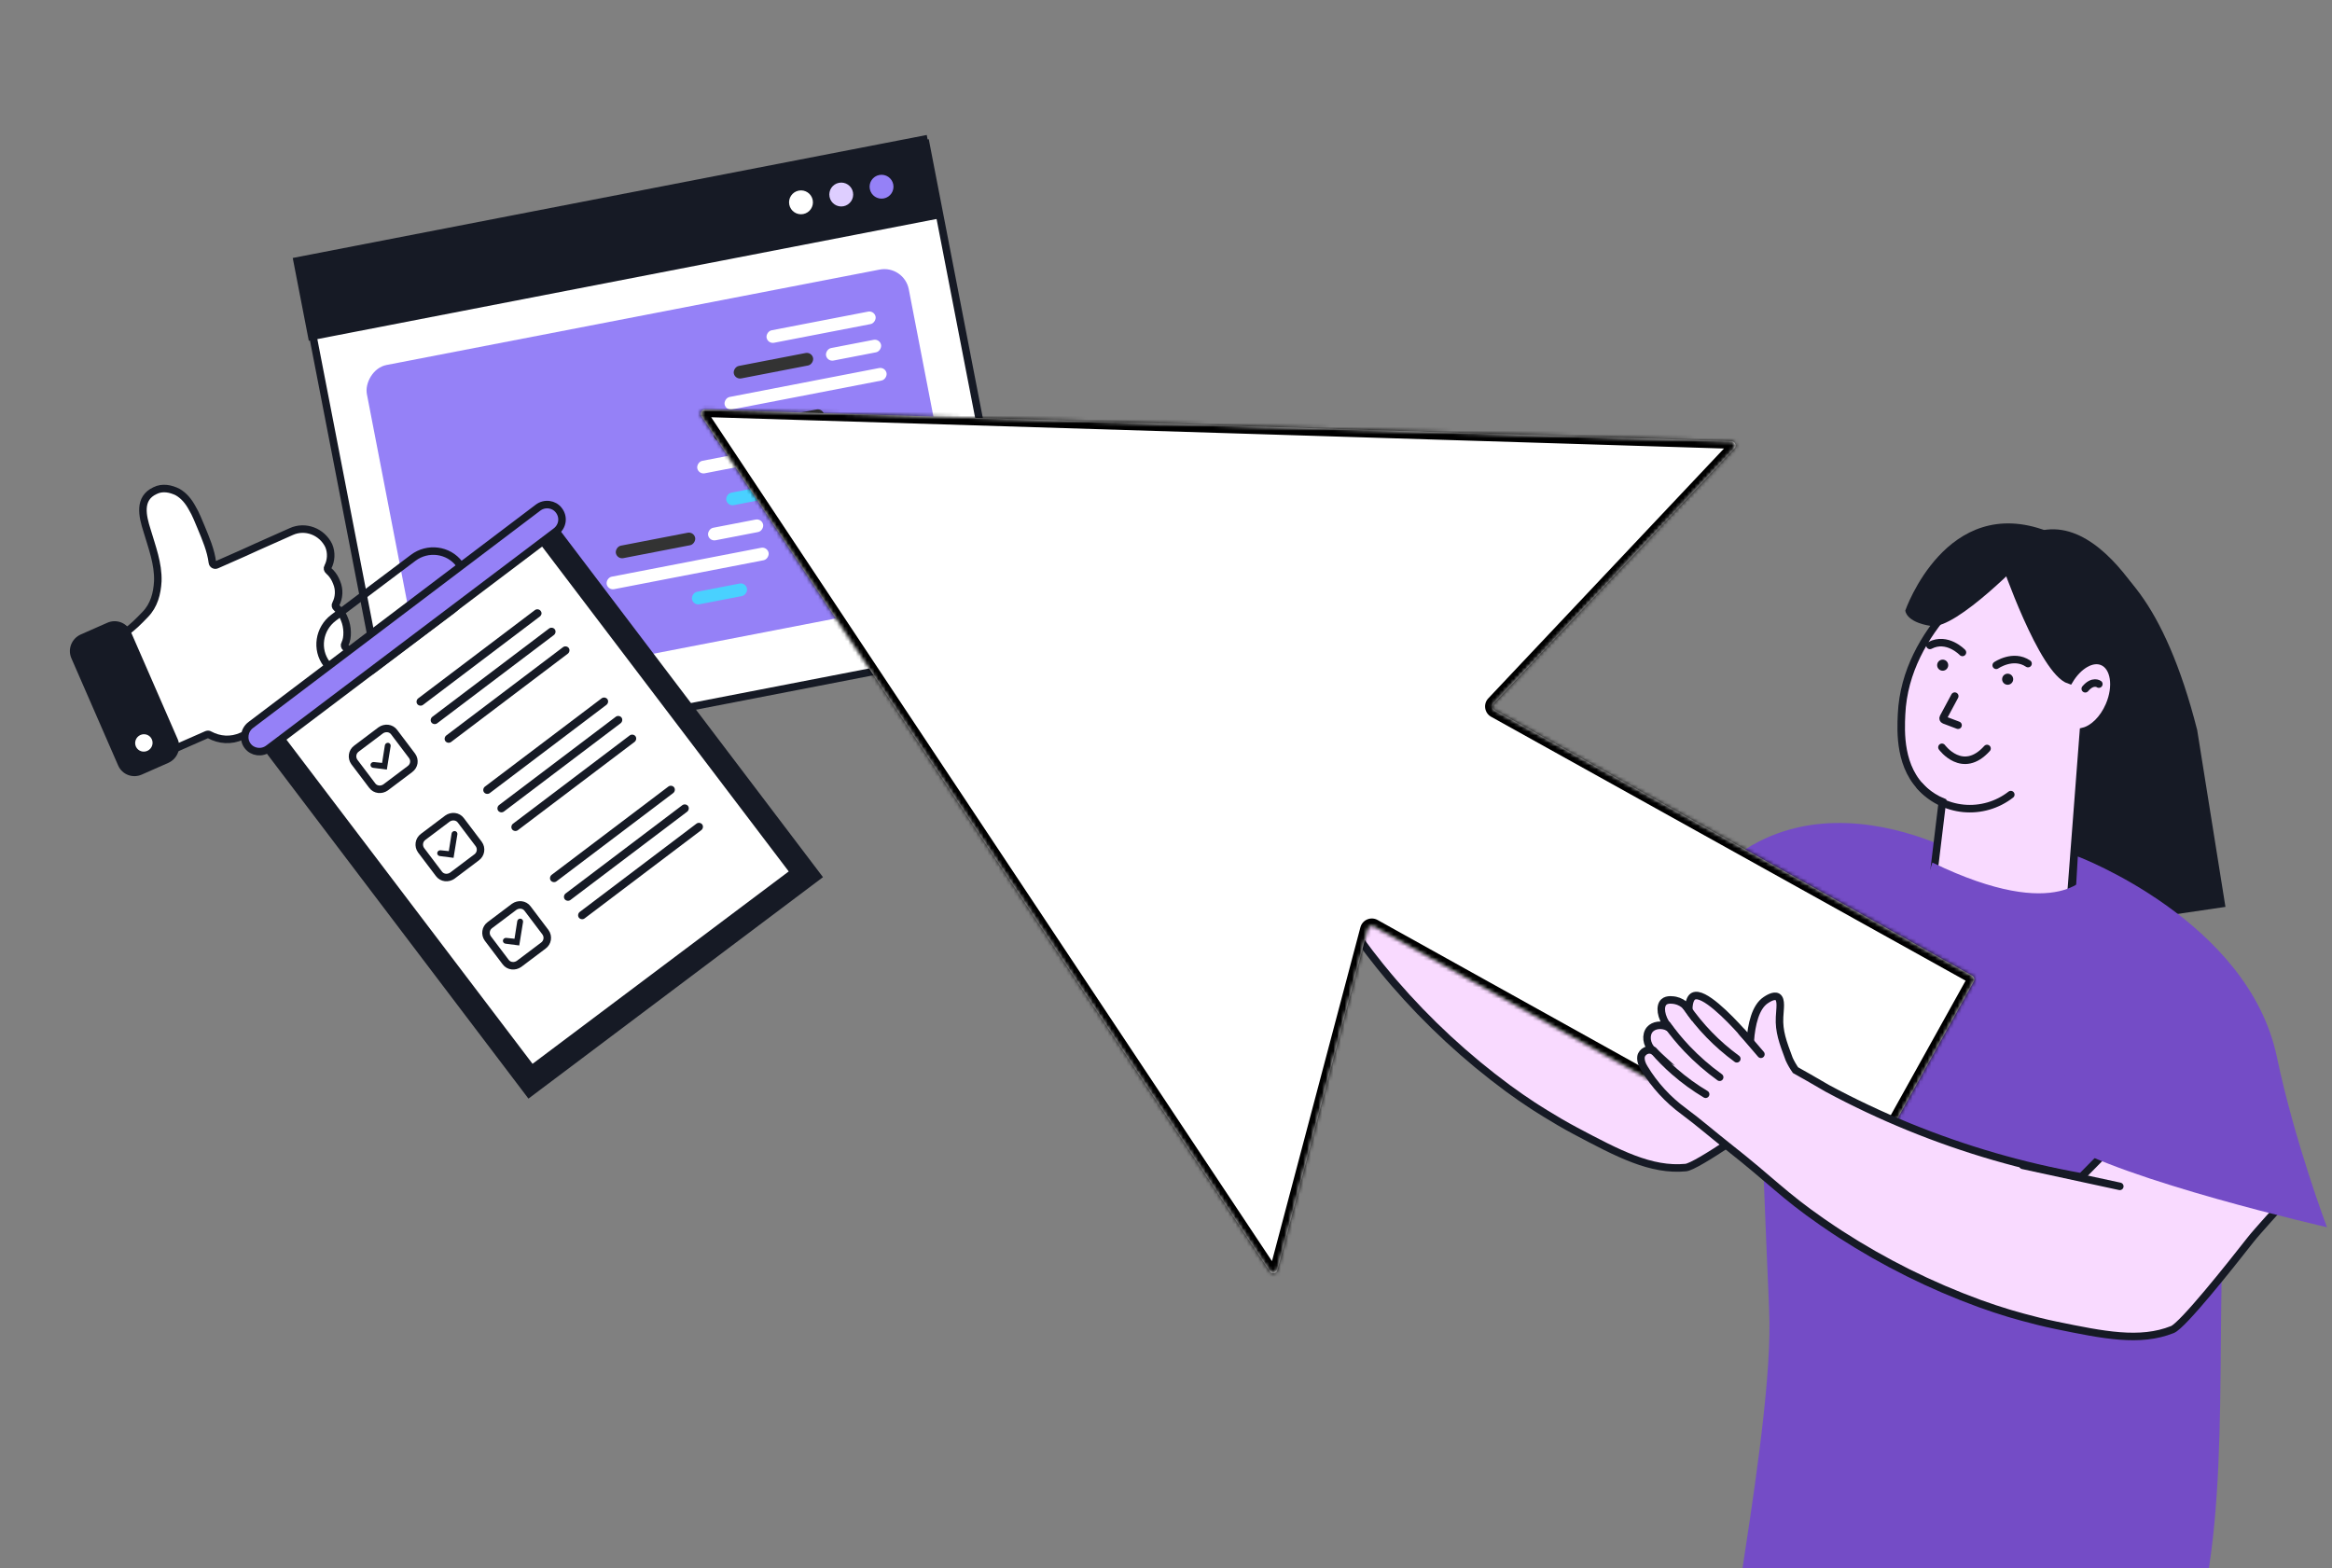 <?xml version="1.0" encoding="UTF-8"?> <svg xmlns="http://www.w3.org/2000/svg" width="620" height="417" viewBox="0 0 620 417" fill="none"><rect x="0" y="0" width="620" height="417" fill="#808080" stroke="none"/><path d="M77.453 141.324L68.326 145.386L64.639 147.063L57.587 150.173C57.124 150.4 56.52 150.106 56.46 149.523C56.059 146.308 54.711 143.185 53.484 140.221C52.78 138.62 52.116 136.736 51.07 135.018C50.104 133.239 48.876 131.785 47.286 130.859C45.413 129.897 43.177 129.462 41.243 130.433C36.71 132.504 37.895 137.26 39.082 141.009C40.388 145.421 42.118 149.888 41.954 154.54C41.771 157.823 40.964 160.954 38.605 163.379C36.751 165.295 35.401 166.701 33.245 168.219C32.922 168.464 32.721 168.87 32.882 169.25L45.635 198.517C45.856 198.977 46.34 199.112 46.722 198.946L54.923 195.338C55.225 195.234 55.447 195.191 55.708 195.368C58.306 196.785 61.428 197.047 64.349 195.701L77.083 190.023L86.29 185.899L89.897 184.283C93.584 182.605 95.359 178.234 93.73 174.571C93.287 173.651 92.683 172.854 91.918 172.179C91.596 171.921 91.516 171.48 91.697 171.216C92.584 169.533 92.425 166.637 91.62 164.735L91.299 163.974C90.856 163.054 90.252 162.256 89.487 161.581C89.165 161.324 89.085 160.882 89.266 160.618C90.153 158.936 90.316 156.8 89.511 154.898L89.189 154.137C88.746 153.217 88.143 152.419 87.378 151.745C87.056 151.487 86.975 151.045 87.157 150.781C88.044 149.099 88.206 146.963 87.402 145.061C85.571 141.3 81.141 139.646 77.453 141.324Z" fill="white" stroke="#161A25" stroke-width="2" stroke-miterlimit="10" stroke-linecap="round"></path><path d="M44.757 202.824L37.694 205.938C35.313 206.997 32.509 205.985 31.421 203.539L18.971 174.995C17.944 172.63 18.994 169.815 21.456 168.695L28.519 165.581C30.9 164.522 33.704 165.535 34.792 167.98L47.242 196.524C48.269 198.889 47.219 201.704 44.757 202.824Z" fill="#161A25"></path><path d="M36.861 195.691C35.837 196.471 35.629 197.924 36.395 198.937C37.162 199.949 38.614 200.138 39.637 199.358C40.66 198.578 40.869 197.125 40.102 196.113C39.335 195.1 37.884 194.911 36.861 195.691Z" fill="white"></path><path d="M79.539 70.49L246.133 38.179L271.86 170.829L105.266 203.139L79.539 70.49Z" fill="white" stroke="#161A25" stroke-width="2" stroke-miterlimit="10" stroke-linecap="round"></path><path d="M79.001 69.378L245.598 37.06L249.485 57.109L82.889 89.428L79.001 69.378Z" fill="#161A25" stroke="#161A25" stroke-width="2" stroke-miterlimit="10" stroke-linecap="round"></path><path d="M234.976 52.757C233.255 53.091 231.589 51.967 231.256 50.246C230.922 48.525 232.047 46.859 233.768 46.525C235.489 46.191 237.155 47.316 237.489 49.036C237.822 50.757 236.697 52.423 234.976 52.757Z" fill="#9581F7"></path><path d="M224.263 54.835C222.542 55.169 220.876 54.044 220.543 52.324C220.209 50.603 221.334 48.937 223.055 48.603C224.777 48.269 226.442 49.393 226.776 51.114C227.109 52.835 225.985 54.501 224.263 54.835Z" fill="#DECEFF"></path><path d="M213.562 56.91C211.841 57.244 210.175 56.12 209.842 54.399C209.508 52.678 210.633 51.012 212.354 50.678C214.075 50.344 215.741 51.468 216.075 53.189C216.408 54.91 215.283 56.576 213.562 56.91Z" fill="white"></path><rect width="146.712" height="88.828" rx="6.604" transform="matrix(-0.982 0.19 0.19 0.982 240.357 70.418)" fill="#9581F7"></rect><rect width="29.511" height="3.38" rx="1.69" transform="matrix(-0.982 0.19 0.19 0.982 232.469 82.527)" fill="white"></rect><rect width="14.896" height="3.381" rx="1.69" transform="matrix(-0.982 0.19 0.19 0.982 233.924 90.028)" fill="white"></rect><rect width="14.896" height="3.381" rx="1.69" transform="matrix(-0.982 0.19 0.19 0.982 238.289 112.534)" fill="white"></rect><rect width="14.896" height="3.381" rx="1.69" transform="matrix(-0.982 0.19 0.19 0.982 207.406 128.475)" fill="#49D1FF"></rect><rect width="14.896" height="3.381" rx="1.69" transform="matrix(-0.982 0.19 0.19 0.982 198.285 154.828)" fill="#49D1FF"></rect><rect width="43.843" height="3.38" rx="1.69" transform="matrix(-0.982 0.19 0.19 0.982 235.381 97.531)" fill="white"></rect><rect width="21.47" height="3.381" rx="1.69" transform="matrix(-0.982 0.19 0.19 0.982 215.852 93.532)" fill="#333333"></rect><rect width="14.896" height="3.381" rx="1.69" transform="matrix(-0.982 0.19 0.19 0.982 202.57 137.812)" fill="white"></rect><rect width="43.843" height="3.38" rx="1.69" transform="matrix(-0.982 0.19 0.19 0.982 204.027 145.314)" fill="white"></rect><rect width="21.47" height="3.381" rx="1.69" transform="matrix(-0.982 0.19 0.19 0.982 184.498 141.317)" fill="#333333"></rect><rect width="35.804" height="3.38" rx="1.69" transform="matrix(-0.982 0.19 0.19 0.982 220.219 116.039)" fill="white"></rect><rect width="29.843" height="3.38" rx="1.69" transform="matrix(-0.982 0.19 0.19 0.982 218.764 108.537)" fill="#333333"></rect><path d="M140.693 290.696L69.224 196.441L145.931 138.762L217.4 233.016L140.693 290.696Z" fill="#161A25" stroke="#161A25" stroke-width="2" stroke-linecap="round"></path><path d="M143.228 142.482L73.518 194.832L141.39 284.236L211.101 231.886L143.228 142.482Z" fill="white" stroke="#161A25" stroke-width="2" stroke-miterlimit="10" stroke-linecap="round"></path><path d="M150.971 173.792L119.956 197.251C119.487 197.617 118.781 197.523 118.426 197.067C118.07 196.61 118.183 195.905 118.651 195.539L149.666 172.079C150.134 171.713 150.841 171.807 151.196 172.264C151.552 172.721 151.439 173.426 150.971 173.792Z" fill="#161A25"></path><path d="M143.5 163.933L112.485 187.392C112.017 187.758 111.311 187.664 110.955 187.207C110.599 186.751 110.712 186.045 111.18 185.679L142.196 162.22C142.664 161.854 143.37 161.948 143.726 162.405C144.14 162.918 144.027 163.507 143.5 163.933Z" fill="#161A25"></path><path d="M147.264 168.832L116.248 192.291C115.78 192.657 115.074 192.563 114.718 192.106C114.363 191.65 114.476 190.944 114.944 190.578L145.959 167.119C146.427 166.753 147.134 166.847 147.489 167.304C147.845 167.76 147.732 168.466 147.264 168.832Z" fill="#161A25"></path><path d="M108.973 204.491L102.529 209.342C101.405 210.142 99.799 210.015 98.957 208.862L94.209 202.584C93.427 201.489 93.593 199.893 94.776 199.032L101.22 194.18C102.343 193.38 103.95 193.508 104.792 194.661L109.539 200.938C110.381 202.091 110.155 203.63 108.973 204.491Z" fill="white" stroke="#161A25" stroke-width="2" stroke-miterlimit="10" stroke-linecap="round"></path><path d="M102.846 204.614L99.166 204.139C98.751 204.093 98.451 203.691 98.508 203.278C98.564 202.865 98.976 202.558 99.392 202.604L101.587 202.831L102.322 198.166C102.378 197.753 102.791 197.446 103.206 197.492C103.622 197.538 103.921 197.94 103.865 198.353L102.846 204.614Z" fill="#161A25"></path><path d="M168.711 197.252L137.696 220.711C137.228 221.077 136.521 220.983 136.166 220.526C135.81 220.07 135.923 219.364 136.391 218.998L167.407 195.539C167.875 195.173 168.581 195.267 168.937 195.723C169.292 196.18 169.179 196.886 168.711 197.252Z" fill="#161A25"></path><path d="M161.24 187.392L130.225 210.852C129.757 211.218 129.051 211.123 128.695 210.667C128.339 210.21 128.452 209.505 128.921 209.139L159.936 185.68C160.404 185.314 161.11 185.408 161.466 185.864C161.822 186.321 161.708 187.026 161.24 187.392Z" fill="#161A25"></path><path d="M165.004 192.291L133.989 215.751C133.521 216.117 132.814 216.022 132.459 215.566C132.103 215.109 132.216 214.404 132.684 214.038L163.699 190.579C164.168 190.212 164.874 190.307 165.23 190.763C165.585 191.22 165.472 191.925 165.004 192.291Z" fill="#161A25"></path><path d="M126.711 227.951L120.267 232.803C119.144 233.603 117.537 233.475 116.695 232.323L111.948 226.045C111.166 224.949 111.332 223.354 112.514 222.493L118.958 217.641C120.082 216.841 121.688 216.969 122.53 218.121L127.278 224.399C128.119 225.552 127.835 227.151 126.711 227.951Z" fill="white" stroke="#161A25" stroke-width="2" stroke-miterlimit="10" stroke-linecap="round"></path><path d="M120.584 228.075L116.905 227.6C116.489 227.554 116.19 227.152 116.246 226.739C116.302 226.326 116.715 226.02 117.13 226.066L119.325 226.292L120.06 221.627C120.116 221.214 120.529 220.907 120.944 220.953C121.36 220.999 121.659 221.401 121.603 221.815L120.584 228.075Z" fill="#161A25"></path><path d="M186.457 220.709L155.442 244.168C154.974 244.534 154.268 244.44 153.912 243.983C153.556 243.527 153.669 242.821 154.137 242.455L185.153 218.996C185.621 218.63 186.327 218.724 186.683 219.181C187.038 219.637 186.925 220.343 186.457 220.709Z" fill="#161A25"></path><path d="M178.984 210.849L147.969 234.308C147.501 234.674 146.795 234.58 146.439 234.123C146.083 233.667 146.197 232.961 146.665 232.595L177.68 209.136C178.148 208.77 178.854 208.864 179.21 209.321C179.566 209.777 179.453 210.483 178.984 210.849Z" fill="#161A25"></path><path d="M182.692 215.808L151.676 239.267C151.208 239.633 150.502 239.539 150.146 239.082C149.791 238.626 149.904 237.92 150.372 237.554L181.387 214.095C181.855 213.729 182.561 213.823 182.917 214.28C183.273 214.736 183.16 215.442 182.692 215.808Z" fill="#161A25"></path><path d="M144.451 251.409L138.007 256.261C136.884 257.061 135.277 256.933 134.435 255.781L129.688 249.503C128.906 248.407 129.072 246.812 130.254 245.951L136.698 241.099C137.822 240.299 139.429 240.427 140.27 241.579L145.018 247.857C145.86 249.01 145.575 250.609 144.451 251.409Z" fill="white" stroke="#161A25" stroke-width="2" stroke-miterlimit="10" stroke-linecap="round"></path><path d="M138.05 251.372L134.371 250.894C133.955 250.847 133.655 250.445 133.711 250.031C133.767 249.618 134.179 249.312 134.595 249.358L136.79 249.587L137.521 244.92C137.576 244.506 137.989 244.2 138.404 244.247C138.82 244.293 139.119 244.696 139.064 245.109L138.05 251.372Z" fill="#161A25"></path><path d="M109.841 148.316L88.65 164.257C84.776 167.189 83.948 172.683 86.831 176.487C89.713 180.29 95.225 181.02 99.099 178.089L120.29 162.148C124.164 159.217 124.991 153.722 122.109 149.919C119.226 146.115 113.715 145.385 109.841 148.316Z" stroke="#161A25" stroke-width="2" stroke-miterlimit="10" stroke-linecap="round"></path><path d="M71.414 198.995L71.414 198.995L71.408 198.999C69.618 200.373 67.126 200.006 65.854 198.33L65.851 198.326C64.528 196.6 64.909 194.096 66.653 192.768C66.653 192.768 66.653 192.768 66.654 192.768L143.007 134.997L143.012 134.993C144.802 133.619 147.295 133.986 148.566 135.662L148.572 135.67C149.959 137.464 149.617 139.904 147.825 141.282C147.824 141.283 147.823 141.283 147.822 141.284L71.414 198.995Z" fill="#9581F7" stroke="#161A25" stroke-width="2" stroke-linecap="round"></path><path d="M534.031 147.917C534.031 147.917 566.647 125.301 584.157 194.093C586.662 209.764 589.167 225.438 591.671 241.115L529.532 250.259L534.031 147.917Z" fill="#161A25"></path><path d="M332.988 204.309C334.325 209.33 336.638 214.038 339.795 218.165C342.779 222.101 345.467 226.296 348.34 230.329C357.379 242.996 358.698 246.684 366.905 256.854C368.622 258.972 369.98 260.561 370.595 261.277C379.629 271.745 389.807 281.17 400.938 289.374C403.314 291.113 405.42 292.564 407.421 293.873C407.421 293.873 413.238 297.693 418.843 300.66C430.211 306.691 438.927 311.307 448.172 310.427C451.136 310.14 467.469 298.632 474.798 293.38C476.965 291.816 478.346 290.808 478.346 290.808L478.176 283.222L455.408 254.076C452.799 255.529 450.191 256.973 447.592 258.427C443.851 260.513 440.111 262.595 436.373 264.671C429.275 261.143 422.368 257.243 415.682 252.985C402.164 244.374 389.594 234.359 378.181 223.107C375.306 220.056 372.943 217.615 371.407 216.058C371.047 214.99 370.783 213.892 370.619 212.776C370.268 207.907 370.045 204.953 371.311 201.328C372.009 199.28 373.175 197.039 372.296 196.031C371.519 195.205 369.633 195.795 369.042 195.974C365.896 196.961 363.613 201.091 362.032 205.244L361.558 204.294C361.305 203.768 360.987 203.092 360.6 202.328C358.274 197.519 353.816 189.076 350.94 189.549C350.339 189.652 349.468 190.206 348.685 192.608C348.578 192.283 348.446 191.967 348.291 191.663C347.784 190.658 346.982 189.832 345.993 189.296C345.592 189.094 344.032 188.269 342.916 188.831C341.501 189.533 340.94 192.338 342.183 195.616C340.672 194.216 338.58 193.948 337.28 194.793C335.771 195.772 335.192 198.332 336.48 200.441C336.121 200.113 335.662 199.915 335.176 199.878C334.817 199.861 334.459 199.923 334.127 200.061C333.795 200.199 333.497 200.409 333.256 200.675C333.256 200.675 332.24 201.738 332.988 204.309Z" fill="#F9DAFF" stroke="#161A25" stroke-width="2" stroke-miterlimit="10" stroke-linecap="round"></path><path d="M348.243 191.64C350.26 197.823 353.317 203.617 357.282 208.772" stroke="#161A25" stroke-width="2" stroke-miterlimit="10" stroke-linecap="round"></path><path d="M342.043 194.891C342.961 197.484 344.05 200.014 345.303 202.463C347.068 205.897 349.153 209.159 351.528 212.203" stroke="#161A25" stroke-width="2" stroke-miterlimit="10" stroke-linecap="round"></path><path d="M336.622 200.403C337.723 202.829 338.997 205.174 340.433 207.419C342.267 210.292 344.357 212.993 346.678 215.489" stroke="#161A25" stroke-width="2" stroke-miterlimit="10" stroke-linecap="round"></path><path d="M360.555 202.31L363.767 209.42" stroke="#161A25" stroke-width="2" stroke-miterlimit="10" stroke-linecap="round"></path><path d="M532.487 147.144C532.487 147.144 538.138 185.181 558.542 185.137L576.021 171.244C576.021 171.244 555.853 123.902 532.487 147.144Z" fill="#161A25"></path><path d="M445.455 269.958L422.262 257.342" stroke="#161A25" stroke-width="2" stroke-miterlimit="10" stroke-linecap="round"></path><path d="M428.996 245.239C433.874 256.011 440.87 265.69 449.568 273.701C458.266 281.712 468.487 287.891 479.623 291.868L524.428 230.357L525.228 229.257C521.647 227.147 517.894 225.346 514.009 223.874C501.838 219.146 481.803 214.597 464.207 225.696L463.714 226.006C452.509 233.059 440.918 239.48 428.996 245.239Z" fill="#744CC6"></path><path d="M505.558 189.922C505.346 194.487 504.901 204.265 511.747 210.272C513.135 211.481 514.71 212.457 516.409 213.164L513.07 240.783C517.627 245.994 524.014 249.254 530.909 249.885C537.803 250.517 544.676 248.473 550.104 244.175L553.91 194.449C556.492 193.816 559.204 191.231 560.789 187.547C562.967 182.485 562.177 177.282 558.994 175.921C556.25 174.737 552.579 176.905 550.201 180.839C543.033 178.5 532.97 149.131 532.97 149.131C528.417 152.13 506.589 166.977 505.558 189.922Z" fill="#F9DAFF" stroke="#161A25" stroke-width="2" stroke-miterlimit="10" stroke-linecap="round"></path><path d="M558.011 181.88C558.011 181.88 556.437 180.724 554.401 183.121L558.011 181.88Z" fill="#B2ECFF"></path><path d="M558.011 181.88C558.011 181.88 556.437 180.724 554.401 183.121" stroke="#161A25" stroke-width="2" stroke-miterlimit="10" stroke-linecap="round"></path><path d="M534.603 211.263C531.036 214.044 526.54 215.353 522.038 214.922C517.536 214.492 513.37 212.354 510.395 208.949" stroke="#161A25" stroke-width="2" stroke-miterlimit="10" stroke-linecap="round"></path><path d="M533.458 182.027C532.663 181.855 532.157 181.071 532.329 180.275C532.501 179.479 533.285 178.974 534.08 179.146C534.875 179.318 535.38 180.102 535.208 180.898C535.037 181.693 534.253 182.199 533.458 182.027Z" fill="#161A25"></path><path d="M516.182 178.292C515.387 178.12 514.882 177.335 515.054 176.54C515.226 175.744 516.009 175.238 516.804 175.41C517.6 175.582 518.105 176.366 517.933 177.162C517.761 177.958 516.977 178.464 516.182 178.292Z" fill="#161A25"></path><path d="M530.727 176.88C530.727 176.88 535.227 173.767 539.189 176.432" stroke="#161A25" stroke-width="2" stroke-miterlimit="10" stroke-linecap="round"></path><path d="M521.746 173.463C521.746 173.463 517.697 169.194 513.108 171.595" stroke="#161A25" stroke-width="2" stroke-miterlimit="10" stroke-linecap="round"></path><path d="M516.298 198.69C516.298 198.69 521.786 206.215 528.285 199.005" stroke="#161A25" stroke-width="2" stroke-miterlimit="10" stroke-linecap="round"></path><path d="M519.7 185.084L516.654 190.763C516.521 191.012 516.636 191.321 516.9 191.421L520.581 192.815" stroke="#161A25" stroke-width="2" stroke-miterlimit="10" stroke-linecap="round"></path><path d="M555.36 232.123C555.36 232.123 548.104 245.933 513.75 229.333C510.708 238.823 507.67 248.315 504.633 257.809L528.695 262.737L562.605 258.034L555.36 232.123Z" fill="#744CC6"></path><path d="M467.621 280.842C468.292 297.583 468.959 314.323 469.621 331.064C470.071 342.363 470.325 346.009 470.43 351.395C470.714 369.693 465.579 401.687 462.85 419.783H586.811C593.354 381.67 587.558 332.294 594.096 294.176C590.524 291.829 590.406 285.793 586.811 283.292C574.182 274.577 562.264 265.749 551.007 256.914C551.007 256.914 537.991 260.941 526.607 255.274C525.509 255.182 524.01 255.077 522.208 254.971C521.208 254.908 520.096 254.858 518.92 254.802C515.738 254.675 512.774 254.563 509.944 254.521C497.026 256.463 477.378 262.468 467.621 280.842Z" fill="#744CC6"></path><mask id="path-62-inside-1_1242_2484" fill="white"><path fill-rule="evenodd" clip-rule="evenodd" d="M339.622 337.67C339.37 338.62 338.114 338.828 337.57 338.009L186.488 110.65C185.976 109.879 186.548 108.851 187.473 108.88L460.323 117.307C461.305 117.337 461.791 118.514 461.117 119.229L397.143 187.044C396.633 187.584 396.769 188.461 397.418 188.822L524.315 259.401C524.866 259.707 525.064 260.401 524.758 260.951L493.837 316.546C493.531 317.096 492.836 317.294 492.286 316.988L365.278 246.347C364.629 245.986 363.813 246.333 363.622 247.052L339.622 337.67Z"></path></mask><path fill-rule="evenodd" clip-rule="evenodd" d="M339.622 337.67C339.37 338.62 338.114 338.828 337.57 338.009L186.488 110.65C185.976 109.879 186.548 108.851 187.473 108.88L460.323 117.307C461.305 117.337 461.791 118.514 461.117 119.229L397.143 187.044C396.633 187.584 396.769 188.461 397.418 188.822L524.315 259.401C524.866 259.707 525.064 260.401 524.758 260.951L493.837 316.546C493.531 317.096 492.836 317.294 492.286 316.988L365.278 246.347C364.629 245.986 363.813 246.333 363.622 247.052L339.622 337.67Z" fill="white"></path><path d="M363.622 247.052L365.556 247.564L363.622 247.052ZM524.315 259.401L523.343 261.149L524.315 259.401ZM397.143 187.044L395.688 185.671L397.143 187.044ZM397.418 188.822L398.39 187.074L397.418 188.822ZM460.323 117.307L460.384 115.308L460.323 117.307ZM461.117 119.229L462.572 120.601L461.117 119.229ZM337.57 338.009L339.236 336.902L337.57 338.009ZM339.622 337.67L337.688 337.158L339.622 337.67ZM186.488 110.65L184.822 111.757L186.488 110.65ZM187.473 108.88L187.411 110.879L187.473 108.88ZM188.154 109.543L339.236 336.902L335.905 339.116L184.822 111.757L188.154 109.543ZM460.261 119.306L187.411 110.879L187.535 106.881L460.384 115.308L460.261 119.306ZM395.688 185.671L459.662 117.856L462.572 120.601L398.598 188.416L395.688 185.671ZM523.343 261.149L396.446 190.57L398.39 187.074L525.288 257.653L523.343 261.149ZM492.089 315.574L523.01 259.979L526.505 261.924L495.584 317.518L492.089 315.574ZM366.251 244.6L493.258 315.24L491.314 318.736L364.306 248.095L366.251 244.6ZM337.688 337.158L361.689 246.54L365.556 247.564L341.555 338.182L337.688 337.158ZM364.306 248.095C364.796 248.368 365.412 248.106 365.556 247.564L361.689 246.54C362.213 244.56 364.461 243.604 366.251 244.6L364.306 248.095ZM495.584 317.518C494.741 319.033 492.83 319.579 491.314 318.736L493.258 315.24C492.843 315.009 492.32 315.158 492.089 315.574L495.584 317.518ZM525.288 257.653C526.803 258.496 527.348 260.408 526.505 261.924L523.01 259.979C522.779 260.394 522.928 260.918 523.343 261.149L525.288 257.653ZM398.598 188.416C398.983 188.008 398.881 187.347 398.39 187.074L396.446 190.57C394.657 189.575 394.283 187.161 395.688 185.671L398.598 188.416ZM460.384 115.308C463.091 115.392 464.429 118.632 462.572 120.601L459.662 117.856C459.153 118.396 459.52 119.283 460.261 119.306L460.384 115.308ZM339.236 336.902C338.826 336.285 337.878 336.441 337.688 337.158L341.555 338.182C340.862 340.8 337.403 341.371 335.905 339.116L339.236 336.902ZM184.822 111.757C183.411 109.633 184.986 106.802 187.535 106.881L187.411 110.879C188.109 110.9 188.54 110.125 188.154 109.543L184.822 111.757Z" fill="black" mask="url(#path-62-inside-1_1242_2484)"></path><path d="M437.188 284.049C439.884 288.491 443.428 292.359 447.618 295.432C451.589 298.369 455.347 301.639 459.238 304.702C471.475 314.315 473.779 317.483 484.514 324.934C486.757 326.484 488.508 327.628 489.299 328.141C500.913 335.646 513.33 341.828 526.319 346.571C529.088 347.572 531.517 348.372 533.806 349.065C533.806 349.065 540.462 351.096 546.675 352.367C559.281 354.956 568.943 356.936 577.568 353.491C580.331 352.382 592.768 336.745 598.324 329.644C599.965 327.534 606.723 320.127 606.723 320.127L604.426 312.896L568.664 297.379C566.569 299.508 564.472 301.626 562.387 303.753C559.383 306.807 556.38 309.856 553.377 312.9C545.573 311.511 537.848 309.71 530.234 307.504C514.84 303.043 499.961 296.967 485.844 289.378C482.227 287.26 479.273 285.581 477.362 284.519C476.715 283.595 476.153 282.616 475.682 281.591C473.976 277.018 472.932 274.246 473.126 270.41C473.221 268.249 473.709 265.771 472.582 265.051C471.604 264.476 469.96 265.572 469.443 265.911C466.702 267.743 465.673 272.348 465.324 276.778L464.602 276C464.21 275.566 463.715 275.007 463.129 274.382C459.544 270.421 452.892 263.573 450.265 264.835C449.717 265.104 449.037 265.881 448.962 268.405C448.767 268.124 448.552 267.858 448.317 267.609C447.548 266.787 446.547 266.22 445.446 265.984C445.005 265.903 443.276 265.55 442.363 266.403C441.202 267.475 441.453 270.325 443.568 273.121C441.724 272.202 439.641 272.534 438.631 273.71C437.459 275.074 437.623 277.693 439.452 279.355C439.015 279.141 438.518 279.08 438.042 279.181C437.693 279.266 437.367 279.427 437.087 279.652C436.807 279.878 436.58 280.163 436.424 280.486C436.424 280.486 435.748 281.792 437.188 284.049Z" fill="#F9DAFF" stroke="#161A25" stroke-width="2" stroke-miterlimit="10" stroke-linecap="round"></path><path d="M448.267 267.601C451.942 272.967 456.504 277.668 461.759 281.5" stroke="#161A25" stroke-width="2" stroke-miterlimit="10" stroke-linecap="round"></path><path d="M443.23 272.464C444.84 274.694 446.596 276.816 448.487 278.814C451.147 281.613 454.065 284.157 457.201 286.41" stroke="#161A25" stroke-width="2" stroke-miterlimit="10" stroke-linecap="round"></path><path d="M439.579 279.278C441.318 281.298 443.2 283.189 445.21 284.939C447.778 287.181 450.543 289.185 453.472 290.928" stroke="#161A25" stroke-width="2" stroke-miterlimit="10" stroke-linecap="round"></path><path d="M463.083 274.377L468.164 280.297" stroke="#161A25" stroke-width="2" stroke-miterlimit="10" stroke-linecap="round"></path><path d="M563.582 315.418L537.778 309.834" stroke="#161A25" stroke-width="2" stroke-miterlimit="10" stroke-linecap="round"></path><path d="M552.421 227.716C552.421 227.716 597.72 244.775 605.328 280.953C610.147 303.865 618.668 326.287 618.668 326.287C618.668 326.287 563.964 313.776 548.012 303.407L552.421 227.716Z" fill="#744CC6"></path><path d="M538.919 147.81C538.919 147.81 520.15 167.466 513.387 166.427C506.624 165.389 506.558 162.321 506.558 162.321C506.558 162.321 517.399 131.023 544.22 141.19L538.919 147.81Z" fill="#161A25"></path></svg> 